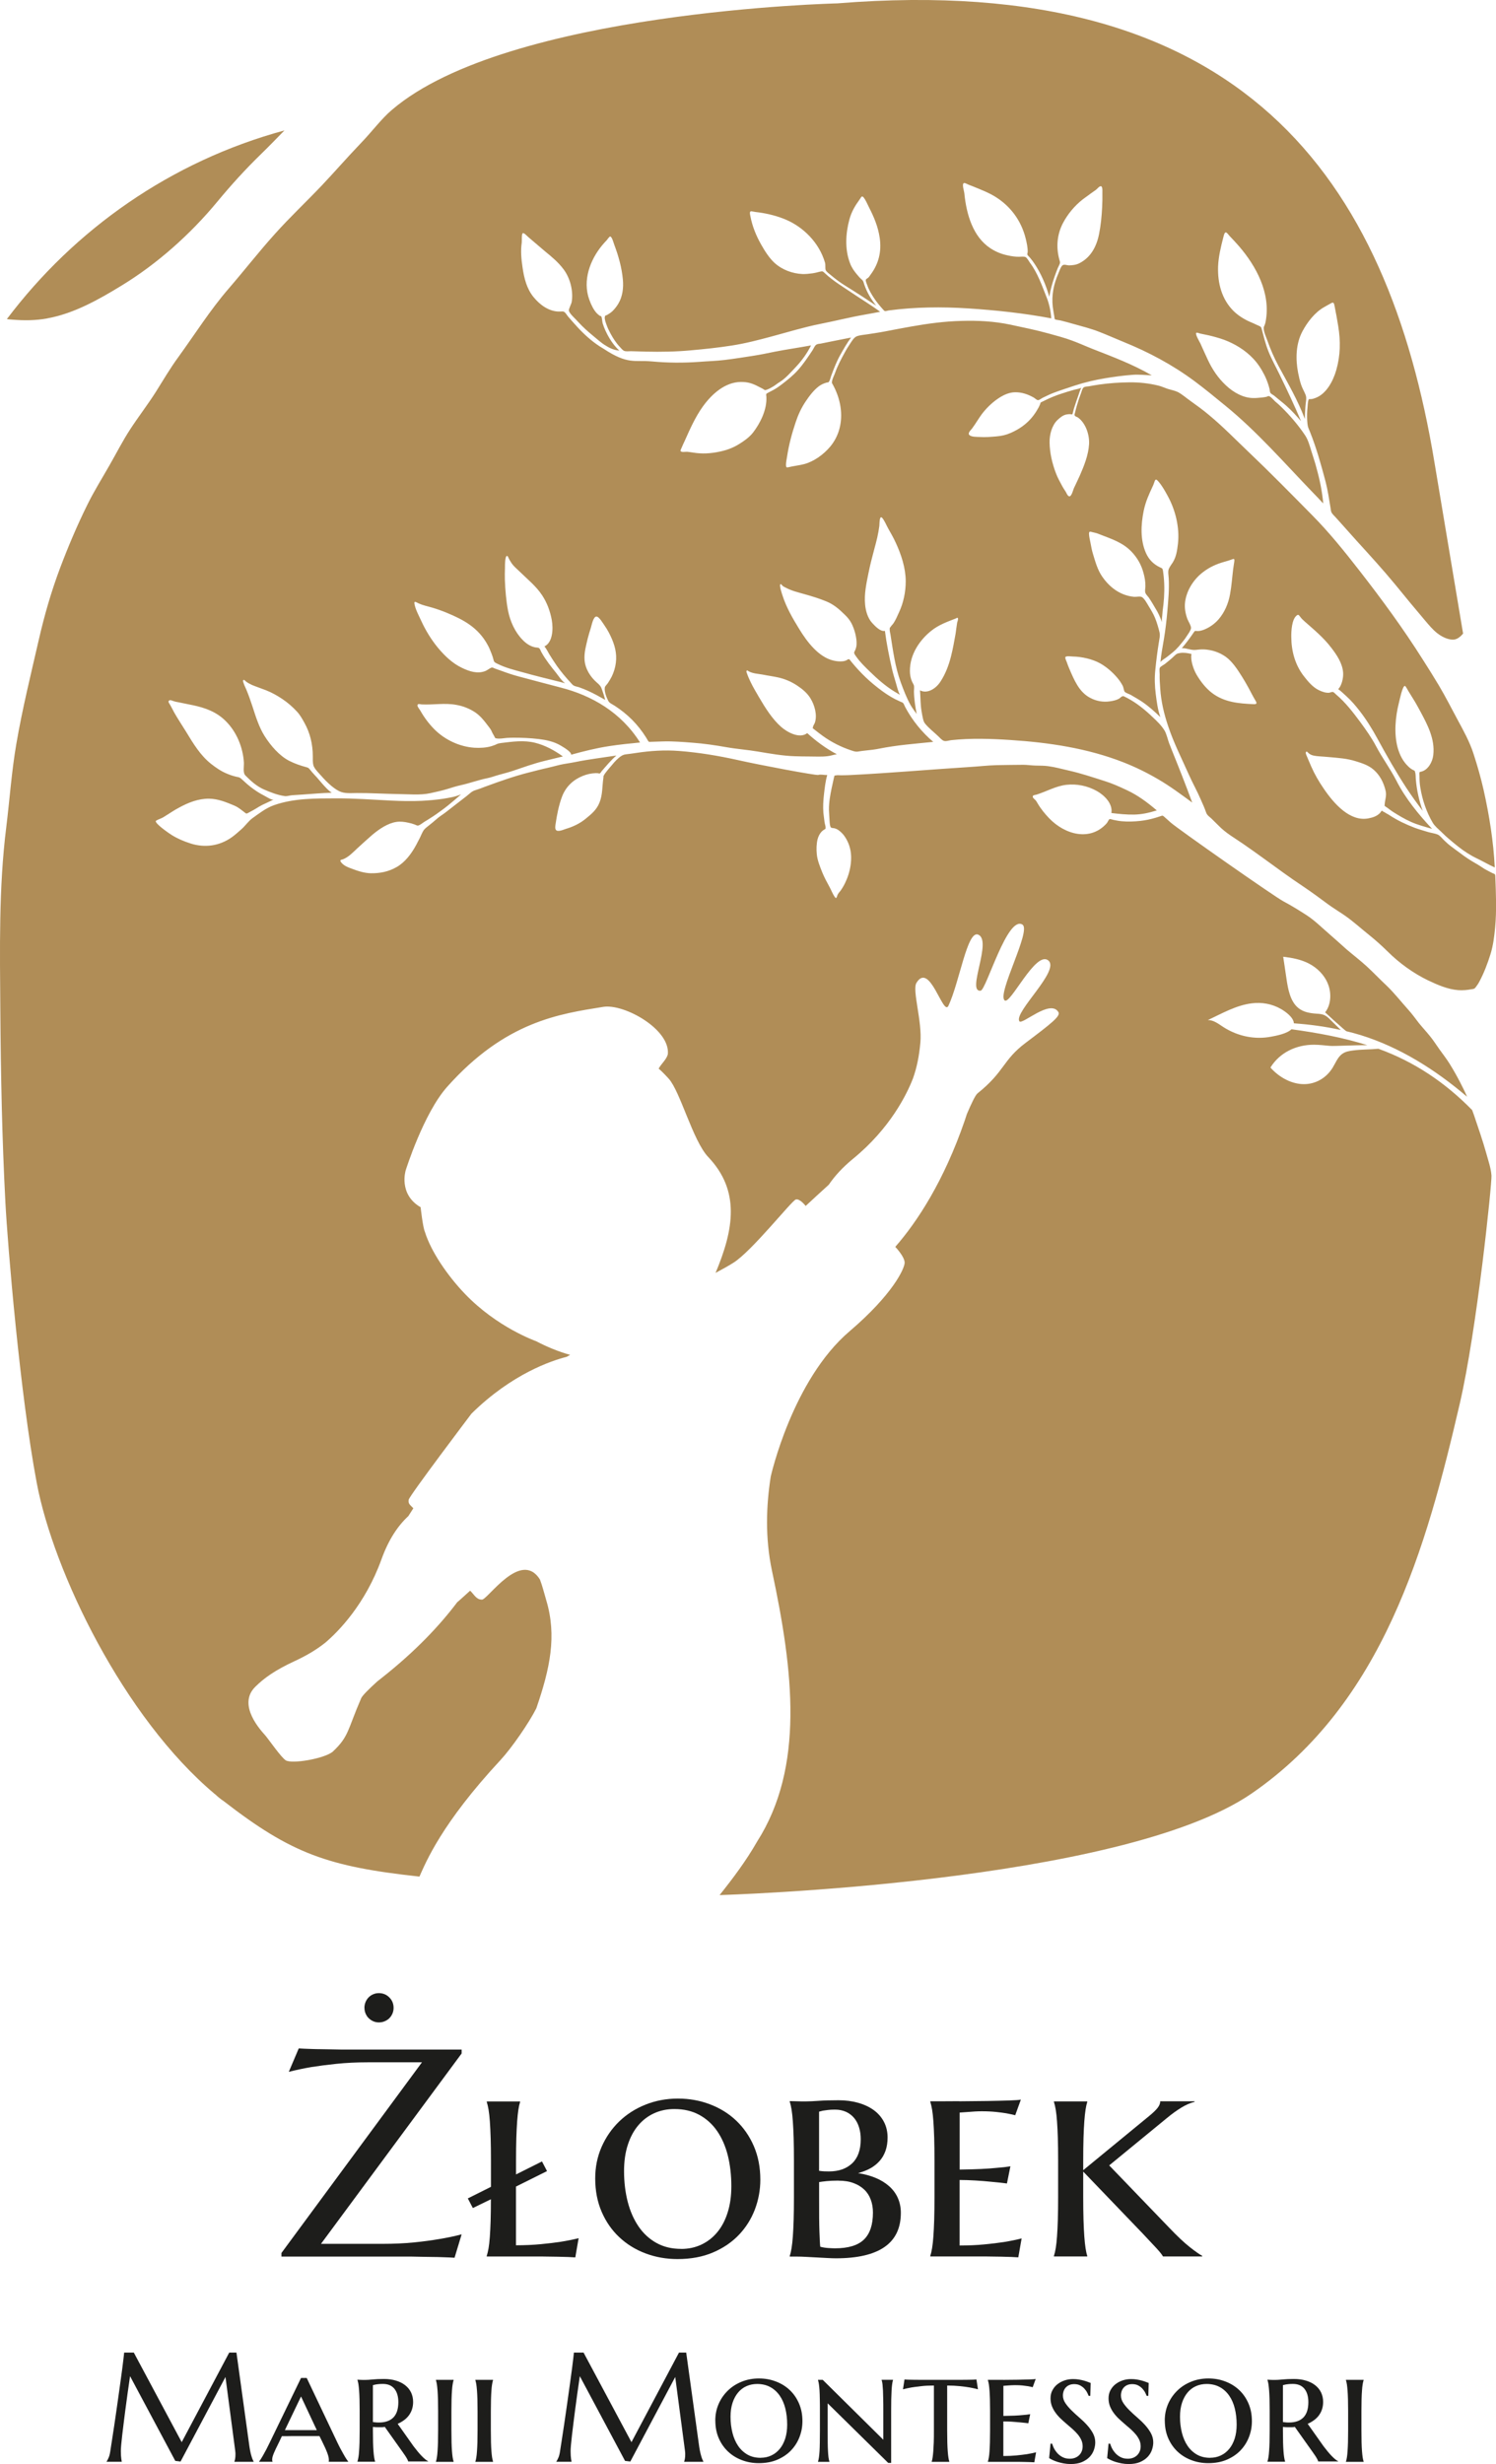 <svg xmlns="http://www.w3.org/2000/svg" id="Warstwa_2" data-name="Warstwa 2" viewBox="0 0 314.83 518.22"><defs><style>      .cls-1 {        fill: #b08d57;      }      .cls-2 {        fill: #1d1d1b;      }    </style></defs><g id="Tryb_izolacji" data-name="Tryb izolacji"><g><g><g><path class="cls-2" d="m67.55,471.91h12.99c2.37,0,4.56-.1,6.57-.3,2.02-.2,3.77-.44,5.27-.7,1.74-.28,3.33-.62,4.77-1l-1.49,4.92c-.24-.02-.61-.04-1.1-.06-.48-.02-1.03-.04-1.62-.06-.6-.02-1.23-.04-1.88-.04-.66-.01-1.28-.02-1.87-.03-.59-.01-1.11-.02-1.56-.03-.45-.01-.78-.02-.99-.02h-27.41v-.76l29.57-40.1h-11.41c-2.39,0-4.59.11-6.6.32s-3.77.44-5.27.68c-1.74.3-3.32.64-4.74,1l2.09-4.92c.24.02.61.04,1.11.06.5.02,1.04.04,1.64.06.6.02,1.22.04,1.87.04.65.01,1.26.02,1.85.03.59.01,1.11.02,1.56.03.45.01.78.02.99.02h25.26v.82l-29.6,40.04Zm9.14-49.63c0-.43.08-.83.24-1.22s.38-.71.65-.99.59-.49.96-.65c.37-.16.76-.24,1.19-.24.87,0,1.6.3,2.2.9s.9,1.33.9,2.2c0,.42-.08.82-.24,1.2-.16.37-.38.7-.65.97s-.6.49-.99.65c-.38.16-.79.24-1.21.24s-.82-.08-1.19-.24c-.36-.16-.68-.38-.96-.65s-.49-.6-.65-.97-.24-.78-.24-1.2Z"></path><path class="cls-2" d="m98.46,462.35l4.86-2.43v-5.49c0-1.82-.02-3.41-.06-4.75-.04-1.35-.1-2.51-.17-3.49-.07-.98-.16-1.81-.27-2.47-.11-.67-.24-1.21-.38-1.64v-.12h7.01v.12c-.14.43-.26.97-.36,1.64-.1.67-.19,1.49-.26,2.47-.07.98-.13,2.15-.17,3.49-.04,1.34-.06,2.93-.06,4.75v2.88l5.46-2.73,1.06,2.03-6.53,3.25v12.35c1.88,0,3.62-.08,5.21-.23,1.59-.15,2.98-.32,4.17-.5,1.4-.22,2.66-.48,3.8-.76l-.7,4.04c-.28-.02-.76-.05-1.44-.08s-1.39-.05-2.14-.06c-.75-.01-1.45-.02-2.09-.03-.65-.01-1.1-.02-1.34-.02h-11.63v-.12c.14-.43.27-.96.38-1.59s.2-1.43.27-2.38c.07-.95.13-2.08.17-3.38s.06-2.83.06-4.57l-3.8,1.85-1.06-2.03Z"></path><path class="cls-2" d="m125.26,458.16c0-2.39.45-4.6,1.35-6.65.9-2.04,2.13-3.82,3.69-5.33,1.56-1.51,3.4-2.69,5.52-3.54s4.4-1.28,6.83-1.28,4.64.4,6.75,1.2c2.11.8,3.96,1.94,5.52,3.42s2.81,3.27,3.72,5.37c.91,2.11,1.37,4.46,1.37,7.07,0,2.17-.39,4.26-1.15,6.27-.77,2.01-1.89,3.79-3.37,5.34s-3.3,2.78-5.46,3.7-4.65,1.38-7.44,1.38c-2.37,0-4.6-.39-6.71-1.18s-3.95-1.92-5.52-3.39c-1.58-1.47-2.82-3.25-3.73-5.34-.91-2.09-1.37-4.45-1.37-7.06Zm18.09,14.82c1.54,0,2.95-.3,4.25-.91,1.29-.61,2.41-1.47,3.35-2.61.94-1.13,1.67-2.51,2.18-4.14.52-1.63.78-3.47.78-5.51,0-2.33-.25-4.48-.74-6.47-.5-1.98-1.25-3.7-2.25-5.15s-2.25-2.58-3.75-3.4-3.25-1.23-5.25-1.23c-1.54,0-2.95.29-4.25.88s-2.41,1.44-3.35,2.55c-.94,1.11-1.68,2.48-2.2,4.1-.53,1.62-.79,3.46-.79,5.52,0,2.31.26,4.46.77,6.45s1.28,3.72,2.28,5.19c1,1.47,2.25,2.62,3.75,3.46,1.5.84,3.24,1.26,5.22,1.26Z"></path><path class="cls-2" d="m166.21,441.89c.39.02.78.03,1.19.03.34.02.72.03,1.12.03h1.18c.63,0,1.5-.04,2.61-.12,1.11-.08,2.5-.12,4.16-.12,1.48,0,2.85.18,4.11.53,1.27.36,2.36.87,3.28,1.53.92.67,1.64,1.49,2.15,2.46s.78,2.08.78,3.31c0,1.05-.15,1.99-.44,2.81-.29.82-.71,1.54-1.26,2.15s-1.2,1.13-1.97,1.55c-.77.42-1.62.74-2.55.99,1.35.2,2.59.54,3.7,1s2.06,1.05,2.85,1.75,1.4,1.52,1.82,2.46c.42.94.64,1.99.64,3.14,0,3.2-1.14,5.59-3.43,7.18-2.29,1.59-5.7,2.38-10.23,2.38-.49,0-1.09-.02-1.81-.06s-1.47-.08-2.25-.12c-.78-.04-1.53-.08-2.24-.12s-1.32-.06-1.81-.06h-1.61v-.12c.14-.43.27-.97.38-1.64.11-.67.2-1.49.27-2.47.07-.98.13-2.15.17-3.51.04-1.35.06-2.94.06-4.77v-7.65c0-1.82-.02-3.41-.06-4.77-.04-1.35-.1-2.53-.17-3.52s-.16-1.82-.27-2.49-.24-1.22-.38-1.64v-.12Zm6.16,14.66c.4.06.77.1,1.09.11.32.01.66.02,1,.02,2.04,0,3.67-.57,4.87-1.7s1.81-2.82,1.81-5.07c0-.91-.12-1.75-.36-2.52-.24-.77-.59-1.43-1.05-1.97s-1.02-.97-1.7-1.28c-.68-.3-1.45-.46-2.32-.46-.59,0-1.08.03-1.49.08-.41.05-.75.1-1.03.14-.32.08-.6.15-.82.21v12.45Zm4.04,2.06c-.97,0-1.8.04-2.47.11s-1.2.14-1.56.2v3.16c0,1.74,0,3.2.01,4.37s.03,2.15.06,2.94c.03.79.06,1.42.08,1.9.02.48.05.88.09,1.23.52.14,1.09.23,1.69.27.6.04,1.07.06,1.41.06,2.79,0,4.82-.61,6.09-1.84s1.9-3.12,1.9-5.69c0-.97-.15-1.87-.46-2.7-.3-.83-.76-1.54-1.37-2.12s-1.37-1.05-2.28-1.38c-.91-.34-1.97-.5-3.19-.5Z"></path><path class="cls-2" d="m201.91,441.93c2.09-.01,4.02-.03,5.8-.06,1.78-.03,3.31-.07,4.6-.11,1.28-.04,2.13-.1,2.53-.18l-1.19,3.28c-.55-.14-1.16-.27-1.85-.4-.61-.1-1.34-.2-2.2-.29-.86-.09-1.86-.14-2.99-.14-.4,0-.87.01-1.4.04s-1.03.07-1.52.11c-.57.04-1.14.08-1.73.12v11.99c1.64-.02,3.12-.06,4.43-.12,1.31-.06,2.44-.14,3.37-.24,1.1-.08,2.05-.19,2.88-.33l-.73,3.61c-1.11-.14-2.24-.26-3.37-.36-.97-.1-2.05-.19-3.22-.26-1.17-.07-2.3-.11-3.37-.11v13.78c1.88,0,3.61-.08,5.19-.23,1.58-.15,2.95-.32,4.13-.5,1.38-.22,2.62-.48,3.73-.76l-.7,3.98c-.3-.02-.79-.05-1.47-.08-.68-.03-1.39-.05-2.12-.06-.74-.01-1.43-.02-2.08-.03-.65-.01-1.09-.02-1.34-.02h-11.51v-.12c.14-.43.27-.97.38-1.64.11-.67.2-1.49.27-2.47.07-.98.13-2.15.17-3.51.04-1.35.06-2.94.06-4.77v-7.65c0-1.82-.02-3.41-.06-4.75-.04-1.35-.1-2.51-.17-3.49-.07-.98-.16-1.81-.27-2.47-.11-.67-.24-1.21-.38-1.64v-.12c1.98,0,4.02,0,6.1-.02Z"></path><path class="cls-2" d="m222.68,454.42c0-1.82-.02-3.41-.06-4.75-.04-1.35-.1-2.51-.17-3.49-.07-.98-.16-1.81-.27-2.47-.11-.67-.24-1.21-.38-1.64v-.12h7.01v.12c-.14.43-.26.97-.36,1.64-.1.67-.19,1.49-.26,2.47-.07.98-.13,2.15-.17,3.49-.04,1.34-.06,2.93-.06,4.75v2l13.87-11.39c.77-.63,1.35-1.18,1.75-1.67.39-.49.59-.96.59-1.43h7.23v.12c-.91.22-1.85.63-2.81,1.22s-1.98,1.32-3.05,2.21l-12.11,9.93,12.63,13.11c1.68,1.76,3.1,3.1,4.26,4.02s2.06,1.55,2.69,1.9v.12h-8.26c-.22-.4-.7-1-1.43-1.79s-1.69-1.81-2.88-3.07l-12.48-12.99v5.34c0,1.82.02,3.41.06,4.77.04,1.36.1,2.53.17,3.51.07.98.16,1.81.26,2.47.1.67.22,1.22.36,1.64v.12h-7.01v-.12c.14-.43.27-.97.38-1.64.11-.67.2-1.49.27-2.47.07-.98.13-2.15.17-3.51.04-1.35.06-2.94.06-4.77v-7.65Z"></path></g><g><path class="cls-2" d="m22.44,517.69c.12-.17.25-.43.4-.76s.27-.76.35-1.28c.12-.75.25-1.59.39-2.52.14-.93.29-1.91.45-2.94.16-1.03.31-2.08.46-3.15.16-1.07.31-2.13.45-3.17.14-1.04.28-2.05.42-3.01s.25-1.85.36-2.65c.11-.8.19-1.5.26-2.09.07-.59.12-1.04.15-1.34h2.03l10.08,18.84,10-18.84h1.52l2.63,19.03c.07.6.16,1.11.24,1.54s.17.79.26,1.1c.08.3.17.55.25.75.08.2.16.36.23.49v.06h-4.04v-.06c.05-.12.1-.31.15-.58.05-.26.07-.59.07-.96,0-.14,0-.28-.02-.42s-.03-.3-.05-.47l-2.03-15.35-9.45,17.78-1.11-.13-9.52-17.82c-.37,2.53-.7,4.87-.98,7.02-.12.92-.23,1.84-.35,2.75-.12.91-.22,1.76-.31,2.55-.09.79-.16,1.49-.22,2.09-.05.6-.08,1.05-.08,1.34,0,.36.01.68.03.96s.04.51.07.7c.03.22.06.42.1.59h-3.21v-.06Z"></path><path class="cls-2" d="m67.25,512.34h-4.09c-.54,0-1.06,0-1.55,0s-.94.01-1.34.02c-.41,0-.72,0-.95,0l-.59,1.25c-.25.51-.48.96-.66,1.34-.18.38-.33.71-.45,1s-.2.54-.26.75c-.05.21-.08.4-.08.58,0,.12,0,.2.02.26.01.06.03.1.05.14v.06h-2.82v-.06c.08-.08.19-.24.35-.49.16-.25.35-.56.55-.92s.43-.77.67-1.23c.24-.46.48-.94.71-1.43l6.54-13.49h1.2l6.41,13.49c.24.51.49,1,.74,1.47s.48.89.7,1.26c.21.37.4.67.56.91s.27.38.32.43v.06h-4.1c.02-.08.03-.16.03-.23v-.23c0-.23-.05-.52-.15-.85s-.22-.67-.37-1.02c-.14-.35-.29-.68-.45-1-.16-.32-.28-.59-.38-.8l-.63-1.28Zm-7.31-1.25h.98c.45,0,.93,0,1.43,0s1.02,0,1.53,0,1.01,0,1.49,0,.91,0,1.3,0l-3.32-7.08-3.41,7.11Z"></path><path class="cls-2" d="m80.93,510.43c-.21.03-.42.05-.63.05-.21,0-.42,0-.63,0-.17,0-.36,0-.56-.01-.2-.01-.41-.03-.63-.05v.78c0,.95.01,1.78.03,2.49s.05,1.32.09,1.83c.04.51.08.94.14,1.29.05.35.12.63.19.86v.06h-3.7v-.06c.07-.23.14-.51.2-.87.06-.35.11-.79.14-1.31.04-.52.07-1.14.09-1.85s.03-1.55.03-2.52v-4.04c0-.96-.01-1.8-.03-2.51-.02-.71-.05-1.32-.09-1.84-.04-.52-.09-.95-.14-1.31-.06-.35-.13-.64-.2-.87v-.07c.17.01.35.02.54.03.16.01.34.02.54.02.2,0,.4,0,.6,0,.34,0,.85-.03,1.52-.1.67-.07,1.46-.1,2.37-.1s1.76.11,2.51.34c.75.22,1.4.54,1.94.96.54.42.96.92,1.25,1.52.29.6.44,1.26.44,2,0,.58-.08,1.1-.24,1.58s-.39.9-.67,1.28c-.29.38-.63.72-1.03,1-.4.29-.83.54-1.31.75l3.35,4.73c.29.38.58.75.87,1.1s.57.67.84.94c.27.28.52.51.75.7.23.19.43.31.59.38v.06h-4.2c0-.1-.07-.26-.2-.51s-.29-.49-.46-.75c-.17-.26-.35-.51-.53-.76-.18-.25-.31-.43-.39-.55l-3.38-4.76Zm-2.45-1.04c.22.03.43.05.65.07s.43.02.63.02c1.34,0,2.35-.36,3.04-1.07.69-.72,1.03-1.79,1.03-3.22,0-1.18-.28-2.11-.82-2.79-.55-.68-1.36-1.03-2.43-1.03-.34,0-.64.01-.9.04-.26.03-.48.05-.67.09-.2.04-.38.09-.53.13v7.76Z"></path><path class="cls-2" d="m92.2,507.11c0-.96-.01-1.8-.03-2.51-.02-.71-.05-1.32-.09-1.84-.04-.52-.09-.95-.14-1.31-.06-.35-.13-.64-.2-.87v-.07h3.72v.07c-.08.22-.14.51-.2.87-.06.35-.11.79-.14,1.31-.04.52-.07,1.13-.09,1.84-.02.71-.03,1.55-.03,2.51v4.04c0,.96.01,1.8.03,2.52s.05,1.33.09,1.85c.04.52.09.95.14,1.31.06.35.13.64.2.87v.06h-3.72v-.06c.08-.23.14-.51.2-.87.06-.35.11-.79.14-1.31.04-.52.07-1.14.09-1.85s.03-1.55.03-2.52v-4.04Z"></path><path class="cls-2" d="m100.5,507.11c0-.96-.01-1.8-.03-2.51-.02-.71-.05-1.32-.09-1.84-.04-.52-.09-.95-.14-1.31-.06-.35-.13-.64-.2-.87v-.07h3.72v.07c-.08.22-.14.51-.2.87-.06.35-.11.79-.14,1.31-.04.52-.07,1.13-.09,1.84-.02.71-.03,1.55-.03,2.51v4.04c0,.96.01,1.8.03,2.52s.05,1.33.09,1.85c.04.52.09.95.14,1.31.06.35.13.64.2.87v.06h-3.72v-.06c.08-.23.14-.51.2-.87.06-.35.11-.79.14-1.31.04-.52.07-1.14.09-1.85s.03-1.55.03-2.52v-4.04Z"></path><path class="cls-2" d="m117.09,517.69c.12-.17.25-.43.4-.76s.27-.76.35-1.28c.12-.75.25-1.59.39-2.52.14-.93.29-1.91.45-2.94.16-1.03.31-2.08.46-3.15.16-1.07.31-2.13.45-3.17.14-1.04.28-2.05.42-3.01s.25-1.85.36-2.65c.11-.8.19-1.5.26-2.09.07-.59.12-1.04.15-1.34h2.03l10.08,18.84,10-18.84h1.52l2.63,19.03c.07.6.16,1.11.24,1.54s.17.79.26,1.1c.08.3.17.55.25.75.08.2.16.36.23.49v.06h-4.04v-.06c.05-.12.1-.31.15-.58.05-.26.07-.59.07-.96,0-.14,0-.28-.02-.42s-.03-.3-.05-.47l-2.03-15.35-9.45,17.78-1.11-.13-9.52-17.82c-.37,2.53-.7,4.87-.98,7.02-.12.92-.23,1.84-.35,2.75-.12.91-.22,1.76-.31,2.55-.09.79-.16,1.49-.22,2.09-.05.6-.08,1.05-.08,1.34,0,.36.01.68.03.96s.04.51.07.7c.03.22.06.42.1.59h-3.21v-.06Z"></path><path class="cls-2" d="m150.53,509.08c0-1.26.24-2.43.71-3.51s1.13-2.02,1.95-2.81c.82-.8,1.79-1.42,2.92-1.87,1.12-.45,2.32-.67,3.6-.67s2.45.21,3.56.63c1.12.42,2.09,1.02,2.92,1.8.83.78,1.48,1.72,1.96,2.83s.72,2.35.72,3.73c0,1.14-.2,2.24-.61,3.31-.41,1.07-1,2-1.78,2.82-.78.82-1.74,1.47-2.88,1.96-1.14.49-2.45.73-3.92.73-1.25,0-2.43-.21-3.54-.63-1.11-.42-2.08-1.01-2.91-1.79-.83-.78-1.49-1.72-1.97-2.82s-.72-2.35-.72-3.73Zm9.55,7.82c.81,0,1.56-.16,2.24-.48s1.27-.78,1.77-1.38.88-1.33,1.16-2.19c.27-.86.41-1.83.41-2.91,0-1.23-.13-2.37-.39-3.41-.26-1.05-.66-1.95-1.19-2.71-.53-.76-1.19-1.36-1.98-1.79-.79-.43-1.72-.65-2.77-.65-.81,0-1.56.16-2.24.46-.69.31-1.28.76-1.77,1.35s-.88,1.31-1.16,2.16-.42,1.83-.42,2.92c0,1.22.14,2.35.41,3.41.27,1.05.67,1.96,1.2,2.74.53.77,1.19,1.38,1.98,1.83.79.44,1.71.66,2.76.66Z"></path><path class="cls-2" d="m187.54,517.98h-.62l-12.74-12.53v5.7c0,.96,0,1.8.01,2.52.01.72.03,1.33.06,1.85.03.52.06.95.11,1.31s.11.64.19.87v.06h-2.4v-.06c.07-.23.14-.51.19-.87.05-.35.1-.79.13-1.31.03-.52.05-1.14.06-1.85s.02-1.55.02-2.52v-4.04c0-.96,0-1.8-.02-2.51-.01-.71-.03-1.32-.06-1.84-.03-.52-.08-.95-.13-1.31-.05-.35-.12-.64-.19-.87v-.07h.99l12.75,12.6v-6.01c0-.96,0-1.8-.02-2.51-.01-.71-.03-1.32-.05-1.84-.03-.52-.06-.95-.1-1.31-.04-.35-.1-.64-.18-.87v-.07h2.39v.07c-.07.22-.14.51-.18.87-.05.35-.09.79-.12,1.31-.03.52-.05,1.13-.07,1.84-.01.71-.02,1.55-.02,2.51v10.86Z"></path><path class="cls-2" d="m196.53,501.71c-.97,0-1.86.04-2.65.13-.79.09-1.48.18-2.06.27-.66.12-1.26.25-1.79.39l.32-2.07c.16.02.42.04.79.05s.75.02,1.14.02c.4,0,.78,0,1.14.01s.61,0,.75,0h7.58c.13,0,.36,0,.71,0,.35,0,.72,0,1.11-.01.4,0,.78-.01,1.14-.02s.63-.03.78-.05l.32,2.07c-.51-.14-1.1-.27-1.76-.39-.57-.1-1.25-.19-2.04-.27-.79-.08-1.69-.13-2.68-.13v9.44c0,.96.01,1.8.03,2.52.02.72.05,1.33.09,1.85.04.52.08.95.14,1.31.05.35.12.64.19.87v.06h-3.7v-.06c.07-.23.14-.51.19-.87.05-.35.1-.79.14-1.31.04-.52.07-1.14.1-1.85s.03-1.55.03-2.52v-9.44Z"></path><path class="cls-2" d="m211.13,500.52c1.1,0,2.12-.01,3.06-.03s1.75-.04,2.43-.06,1.13-.05,1.34-.1l-.63,1.73c-.29-.08-.61-.14-.98-.21-.32-.05-.71-.1-1.16-.15-.45-.05-.98-.07-1.58-.07-.21,0-.46,0-.74.02s-.54.04-.8.05c-.3.02-.6.04-.91.07v6.33c.87-.01,1.65-.03,2.34-.06s1.29-.08,1.78-.13c.58-.04,1.08-.1,1.52-.18l-.39,1.91c-.59-.07-1.18-.14-1.78-.19-.51-.05-1.08-.1-1.7-.14-.62-.04-1.21-.05-1.78-.05v7.27c.99,0,1.91-.04,2.74-.12s1.56-.17,2.18-.26c.72-.12,1.38-.25,1.97-.4l-.37,2.1c-.16-.01-.42-.02-.78-.04-.36-.02-.73-.03-1.12-.03s-.76-.01-1.1-.02-.58,0-.7,0h-6.07v-.06c.07-.23.14-.51.2-.87.06-.35.11-.79.14-1.31.04-.52.07-1.14.09-1.85s.03-1.55.03-2.52v-4.04c0-.96-.01-1.8-.03-2.51-.02-.71-.05-1.32-.09-1.84-.04-.52-.09-.95-.14-1.31-.06-.35-.13-.64-.2-.87v-.07c1.05,0,2.12,0,3.22,0Z"></path><path class="cls-2" d="m229.42,503.88h-.32c-.06-.18-.17-.41-.31-.69-.14-.28-.34-.55-.58-.82s-.54-.49-.89-.68c-.35-.19-.78-.28-1.26-.28-.37,0-.71.06-1,.18-.29.12-.54.29-.75.51-.2.22-.36.47-.46.76s-.16.61-.16.95c0,.55.17,1.08.51,1.59s.76,1,1.26,1.5c.5.5,1.05,1,1.63,1.5s1.13,1.02,1.63,1.57c.5.54.92,1.12,1.26,1.73s.51,1.26.51,1.96c0,.51-.09,1.04-.28,1.59-.19.54-.49,1.04-.9,1.47-.42.44-.95.8-1.6,1.08-.65.28-1.44.42-2.37.42-.51,0-1-.04-1.47-.13s-.89-.19-1.28-.31c-.39-.12-.74-.26-1.04-.4-.3-.14-.56-.28-.76-.41l.29-3.03h.34c.11.37.26.75.47,1.12.21.37.47.71.77,1.02.31.3.66.55,1.07.74.41.19.88.28,1.42.28.37,0,.73-.06,1.06-.18.33-.12.61-.3.85-.52s.43-.5.57-.82c.14-.32.21-.69.21-1.1,0-.48-.1-.93-.29-1.34-.19-.41-.45-.81-.77-1.19-.32-.38-.68-.74-1.08-1.1-.4-.35-.82-.71-1.24-1.07s-.84-.73-1.24-1.11c-.4-.38-.76-.79-1.08-1.23-.32-.44-.58-.91-.77-1.4-.19-.5-.29-1.05-.29-1.64,0-.63.13-1.2.4-1.7.27-.5.62-.93,1.06-1.27s.94-.61,1.51-.8c.57-.19,1.15-.28,1.76-.28.45,0,.87.03,1.26.1.39.07.74.14,1.06.23.31.09.59.18.82.27s.43.16.58.22l-.08,2.72Z"></path><path class="cls-2" d="m241.63,503.88h-.32c-.06-.18-.17-.41-.31-.69-.14-.28-.34-.55-.58-.82s-.54-.49-.89-.68c-.35-.19-.78-.28-1.26-.28-.37,0-.71.06-1,.18-.29.12-.54.29-.75.51-.2.22-.36.47-.46.76s-.16.61-.16.95c0,.55.17,1.08.51,1.59s.76,1,1.26,1.5c.5.5,1.05,1,1.63,1.5s1.13,1.02,1.63,1.57c.5.54.92,1.12,1.26,1.73s.51,1.26.51,1.96c0,.51-.09,1.04-.28,1.59-.19.54-.49,1.04-.9,1.47-.42.44-.95.8-1.6,1.08-.65.28-1.44.42-2.37.42-.51,0-1-.04-1.47-.13s-.89-.19-1.28-.31c-.39-.12-.74-.26-1.04-.4-.3-.14-.56-.28-.76-.41l.29-3.03h.34c.11.37.26.75.47,1.12.21.37.47.71.77,1.02.31.3.66.55,1.07.74.41.19.88.28,1.42.28.37,0,.73-.06,1.06-.18.33-.12.61-.3.85-.52s.43-.5.57-.82c.14-.32.21-.69.21-1.1,0-.48-.1-.93-.29-1.34-.19-.41-.45-.81-.77-1.19-.32-.38-.68-.74-1.08-1.1-.4-.35-.82-.71-1.24-1.07s-.84-.73-1.24-1.11c-.4-.38-.76-.79-1.08-1.23-.32-.44-.58-.91-.77-1.4-.19-.5-.29-1.05-.29-1.64,0-.63.13-1.2.4-1.7.27-.5.62-.93,1.06-1.27s.94-.61,1.51-.8c.57-.19,1.15-.28,1.76-.28.45,0,.87.03,1.26.1.39.07.74.14,1.06.23.31.09.59.18.82.27s.43.16.58.22l-.08,2.72Z"></path><path class="cls-2" d="m245.12,509.08c0-1.26.24-2.43.71-3.51s1.13-2.02,1.95-2.81c.82-.8,1.79-1.42,2.92-1.87,1.12-.45,2.32-.67,3.6-.67s2.45.21,3.56.63c1.12.42,2.09,1.02,2.92,1.8.83.78,1.48,1.72,1.96,2.83s.72,2.35.72,3.73c0,1.14-.2,2.24-.61,3.31-.41,1.07-1,2-1.78,2.82-.78.82-1.74,1.47-2.88,1.96-1.14.49-2.45.73-3.92.73-1.25,0-2.43-.21-3.54-.63-1.11-.42-2.08-1.01-2.91-1.79-.83-.78-1.49-1.72-1.97-2.82s-.72-2.35-.72-3.73Zm9.55,7.82c.81,0,1.56-.16,2.24-.48s1.27-.78,1.77-1.38.88-1.33,1.16-2.19c.27-.86.41-1.83.41-2.91,0-1.23-.13-2.37-.39-3.41-.26-1.05-.66-1.95-1.19-2.71-.53-.76-1.19-1.36-1.98-1.79-.79-.43-1.72-.65-2.77-.65-.81,0-1.56.16-2.24.46-.69.31-1.28.76-1.77,1.35s-.88,1.31-1.16,2.16-.42,1.83-.42,2.92c0,1.22.14,2.35.41,3.41.27,1.05.67,1.96,1.2,2.74.53.77,1.19,1.38,1.98,1.83.79.44,1.71.66,2.76.66Z"></path><path class="cls-2" d="m272.44,510.43c-.21.03-.42.05-.63.05-.21,0-.42,0-.63,0-.17,0-.36,0-.56-.01-.2-.01-.41-.03-.63-.05v.78c0,.95.01,1.78.03,2.49s.05,1.32.09,1.83c.04.51.08.94.14,1.29.05.35.12.63.19.86v.06h-3.7v-.06c.07-.23.14-.51.2-.87.06-.35.11-.79.14-1.31.04-.52.07-1.14.09-1.85s.03-1.55.03-2.52v-4.04c0-.96-.01-1.8-.03-2.51-.02-.71-.05-1.32-.09-1.84-.04-.52-.09-.95-.14-1.31-.06-.35-.13-.64-.2-.87v-.07c.17.01.35.02.54.03.16.01.34.02.54.02.2,0,.4,0,.6,0,.34,0,.85-.03,1.52-.1.67-.07,1.46-.1,2.37-.1s1.76.11,2.51.34c.75.22,1.4.54,1.94.96.54.42.96.92,1.25,1.52.29.6.44,1.26.44,2,0,.58-.08,1.1-.24,1.58s-.39.9-.67,1.28c-.29.38-.63.72-1.03,1-.4.29-.83.54-1.31.75l3.35,4.73c.29.38.58.75.87,1.1s.57.67.84.94c.27.28.52.51.75.7.23.19.43.31.59.38v.06h-4.2c0-.1-.07-.26-.2-.51s-.29-.49-.46-.75c-.17-.26-.35-.51-.53-.76-.18-.25-.31-.43-.39-.55l-3.38-4.76Zm-2.45-1.04c.22.03.43.05.65.07s.43.02.63.02c1.34,0,2.35-.36,3.04-1.07.69-.72,1.03-1.79,1.03-3.22,0-1.18-.28-2.11-.82-2.79-.55-.68-1.36-1.03-2.43-1.03-.34,0-.64.01-.9.04-.26.03-.48.05-.67.09-.2.04-.38.09-.53.13v7.76Z"></path><path class="cls-2" d="m283.71,507.11c0-.96-.01-1.8-.03-2.51-.02-.71-.05-1.32-.09-1.84-.04-.52-.09-.95-.14-1.31-.06-.35-.13-.64-.2-.87v-.07h3.72v.07c-.08.22-.14.51-.2.87-.06.35-.11.79-.14,1.31-.04.52-.07,1.13-.09,1.84-.02.71-.03,1.55-.03,2.51v4.04c0,.96.01,1.8.03,2.52s.05,1.33.09,1.85c.04.52.09.95.14,1.31.06.35.13.64.2.87v.06h-3.72v-.06c.08-.23.14-.51.2-.87.06-.35.11-.79.14-1.31.04-.52.07-1.14.09-1.85s.03-1.55.03-2.52v-4.04Z"></path></g></g><g><path class="cls-1" d="m248.29,137.35c-.48.05-.71.17-1.05.5-.24.22-.47.43-.69.64-.45.38-.9.76-1.36,1.12-.24.21-1,.55-1.12.86-.12.29-.02,1.02-.02,1.36-.03,1,.05,2,.12,3,.17,2.66.79,5.3,1.64,7.81,1.19,3.61,2.9,6.93,4.42,10.36.79,1.76,1.74,3.44,2.5,5.22.38.86.78,1.73,1.09,2.64.19.59.67.88,1.11,1.28.52.5,1.02,1,1.52,1.5,1.54,1.59,3.33,2.57,5.08,3.78,1.49,1.02,2.95,2.07,4.42,3.13,2.73,1.97,5.44,3.99,8.24,5.84.9.6,1.78,1.23,2.68,1.87,1.11.79,2.19,1.64,3.32,2.42.97.67,1.99,1.28,2.97,1.97,1.69,1.19,3.28,2.64,4.92,3.95,1.36,1.09,2.66,2.25,3.92,3.49,2.5,2.49,5.44,4.59,8.46,6.06,2.06.98,4.21,1.92,6.42,2.09.95.07,1.88-.02,2.8-.19.41-.07.6-.05.86-.4.31-.4.59-.81.83-1.28.95-1.8,1.68-3.71,2.3-5.7.57-1.83.79-3.7.98-5.63.33-3.56.17-7.22.03-10.81-.02-.48-.19-.41-.6-.6-.55-.28-1.12-.57-1.66-.88-.64-.4-1.24-.83-1.9-1.19-1.12-.64-2.18-1.33-3.23-2.14-.67-.5-1.36-.98-2.02-1.5-.5-.38-.97-.81-1.43-1.26-.36-.35-.78-.9-1.21-1.11-.73-.33-1.59-.38-2.35-.64-.86-.28-1.73-.5-2.59-.83-1.85-.71-3.57-1.52-5.27-2.63-.21-.14-.41-.26-.62-.36-.24-.14-.5-.33-.76-.43,0-.02-.21-.17-.24-.17-.07.02-.26.36-.31.41-.62.73-1.62,1.05-2.49,1.21-3.85.76-7.22-3.01-9.41-6.23-1-1.45-1.92-3.02-2.64-4.66-.26-.62-.54-1.23-.78-1.83-.09-.26-.45-.88-.36-1.16.14-.41.45.07.6.19.59.52,1.43.57,2.16.64.73.05,1.45.1,2.18.17,1.88.17,3.71.28,5.54.86,1.33.41,2.69.83,3.8,1.8,1.3,1.14,2.11,2.68,2.52,4.47.24,1.04-.17,1.87-.21,2.87-.02.41-.09.12.12.35.09.1.26.17.38.26.41.31.81.62,1.24.9,1.24.78,2.43,1.5,3.75,2.09,1.47.67,2.97,1.04,4.49,1.49-2.8-2.99-5.6-6.37-7.53-10.17-1.28-2.49-2.9-4.66-4.2-7.1-.98-1.87-2.16-3.52-3.37-5.18-1.54-2.07-3.16-4.18-5.09-5.8-.16-.14-.47-.48-.66-.54-.21-.05-.59.12-.79.16-.76.07-1.52-.22-2.21-.55-1.24-.6-2.26-1.8-3.14-2.94-1.81-2.33-2.62-5.18-2.64-8.22-.02-1.28.1-3.78,1.17-4.56.33-.24.43-.05.66.24.28.4.62.73.98,1.04,1.97,1.74,3.97,3.37,5.63,5.56,1.11,1.45,2.35,3.25,2.47,5.25.07,1.09-.31,2.73-1.04,3.42.59.41,1.17,1,1.73,1.5,1,.9,1.88,1.93,2.75,3.04,1.4,1.8,2.64,3.78,3.76,5.84,1.93,3.54,3.94,7.08,6.13,10.43,1.09,1.66,2.23,3.23,3.42,4.8-.76-2.12-1.26-4.35-1.45-6.61-.05-.45,0-1.12-.16-1.55-.1-.35-.02-.24-.4-.43-.36-.19-.71-.43-1-.73-1.11-1.04-1.78-2.33-2.23-3.85-.86-3.01-.52-6.6.22-9.53.14-.5.78-3.8,1.31-3.57.14.07.59.88.67,1.04.35.54.66,1.09,1,1.62.55.85,1.05,1.8,1.55,2.71,1.48,2.76,3.11,5.8,2.71,9.17-.17,1.49-1.12,3.09-2.45,3.45-.38.1-.47,0-.47.47,0,.17.02.35.02.5,0,.78.03,1.54.16,2.31.41,2.64,1.3,5.25,2.63,7.5.45.74,1.16,1.3,1.76,1.88.48.45.93.92,1.43,1.33.71.62,1.45,1.23,2.18,1.81,1.23.97,2.59,1.85,3.95,2.49,1.26.6,2.47,1.33,3.73,1.88-.28-5.49-1.14-10.88-2.33-16.22-.59-2.61-1.33-5.2-2.16-7.74-.79-2.45-2.14-4.9-3.35-7.13-1.3-2.42-2.54-4.85-3.92-7.18-1.11-1.85-2.24-3.66-3.4-5.47-4.11-6.51-8.63-12.66-13.31-18.67-3.16-4.06-6.39-8.07-9.95-11.66-4.4-4.46-8.79-8.93-13.31-13.23-2.76-2.62-5.42-5.37-8.34-7.79-1.28-1.09-2.63-2.06-3.97-3.02-.86-.6-1.78-1.42-2.68-1.88-.66-.31-1.45-.45-2.14-.67-.66-.22-1.33-.54-2-.69-1.95-.47-3.99-.69-5.98-.67-2.16.02-4.3.17-6.42.47-.73.1-1.43.24-2.14.36-.33.05-.92.05-1.16.28-.24.24-.36.74-.47,1.05-.35.91-.66,1.83-.93,2.78-.14.5-.28,1.02-.4,1.54-.07.29-.16.38.03.59.16.16.45.21.64.35,1.57,1.14,2.43,3.57,2.31,5.6-.14,2.3-1.07,4.59-1.95,6.6-.4.9-.83,1.76-1.24,2.64-.22.48-.57,2.23-1.23,1.57-.22-.21-.36-.62-.54-.9-.24-.35-.47-.71-.67-1.07-.48-.9-.97-1.76-1.33-2.71-.79-2.07-1.31-4.25-1.35-6.51-.03-1.67.52-3.64,1.66-4.71.55-.52,1.17-1.04,1.9-1.17.28-.05.6-.09.9-.05.35.05.33.1.43-.31.07-.29.16-.6.24-.9.28-.92.59-1.78.9-2.66.21-.57.36-1.17.64-1.69-.48.22-1.04.29-1.55.43-.86.24-1.71.5-2.56.78-1.3.41-2.54.93-3.76,1.55-.17.09-.36.16-.54.26-.29.19-.12.09-.24.4-.22.54-.48,1.02-.79,1.5-.79,1.28-1.76,2.31-2.92,3.16-.78.57-1.61,1.02-2.47,1.4-1.02.45-1.92.64-3,.74-1.21.1-2.42.21-3.63.12-.54-.03-1.59.02-2.06-.38-.48-.41.26-1.04.54-1.4.81-1.09,1.49-2.33,2.33-3.38.98-1.21,2.12-2.26,3.37-3.07,1.04-.66,2.14-1.16,3.35-1.17,1.36-.03,2.69.41,3.92,1.11.29.16.66.57.92.55.29-.03.67-.35.93-.48.76-.36,1.5-.74,2.28-1.04,1.5-.57,3.06-1.05,4.58-1.57,2.07-.67,4.2-1.17,6.34-1.52,1.88-.31,3.76-.57,5.66-.71,1.4-.12,2.75.05,4.14.1-3.96-2.3-8.22-3.9-12.42-5.54-1.45-.57-2.88-1.23-4.33-1.76-1.61-.6-3.23-1.02-4.85-1.47-2.73-.76-5.47-1.31-8.22-1.9-3.39-.71-6.79-.88-10.21-.78-3.56.09-7.03.55-10.53,1.17-1.92.35-3.83.69-5.73,1.07-.6.12-1.21.21-1.81.31-.57.09-1.12.17-1.69.26-.74.12-1.59.16-2.3.43-.55.22-.98.92-1.33,1.45-.4.62-.81,1.24-1.16,1.9-.76,1.38-1.52,2.8-2.06,4.32-.19.55-.62,1.31-.67,1.92-.03.29.02.28.19.57.1.17.19.36.28.54.64,1.28,1.12,2.71,1.33,4.14.47,3.11-.26,6.04-2.12,8.31-1.42,1.71-3.47,3.18-5.53,3.73-1.11.29-2.23.38-3.32.66-.4.1-.48-.02-.5-.43-.02-.59.14-1.21.22-1.78.38-2.52,1.04-4.97,1.85-7.36.5-1.5,1.17-2.92,2.02-4.2.79-1.19,1.74-2.45,2.85-3.28.48-.35,1.04-.6,1.61-.76.35-.07.4.02.55-.28.19-.33.28-.78.41-1.14.57-1.54,1.16-3.07,1.95-4.46.71-1.24,1.4-2.49,2.24-3.59-2.14.41-4.28.85-6.42,1.28-.24.03-.57.05-.79.16-.41.17-.62.79-.9,1.23-.95,1.42-1.93,2.9-3.06,4.16-1.04,1.17-2.25,2.12-3.45,3.04-.62.47-1.23.9-1.9,1.24-.35.17-.67.35-1,.52-.47.24-.35.29-.31.83.16,2.73-1.33,5.61-2.81,7.53-.79,1-1.93,1.81-2.99,2.45-1.26.78-2.61,1.26-4.02,1.55-1.88.41-3.76.52-5.68.19-.38-.05-.74-.12-1.12-.15-.33-.03-.95.09-1.23-.02-.36-.12-.19-.36-.05-.69.24-.59.52-1.16.78-1.73,1.09-2.45,2.19-4.9,3.71-7.03,1.99-2.78,4.77-5.18,8.03-5.22,1.38-.02,2.45.29,3.71.97.38.21.76.35,1.12.6.29.19.26.19.66.05.4-.14.76-.33,1.12-.55.4-.19,1.05-.74,1.55-1.04,1.23-.73,2.5-2.21,3.56-3.33,1.17-1.26,2.26-2.76,3.06-4.39-2.56.48-5.11.83-7.65,1.33-1.49.31-2.99.62-4.47.85-2.02.31-4.04.64-6.06.88-1.78.22-3.56.26-5.32.4-3.35.24-6.67.22-10.03-.09-3.63-.33-4.99.74-10.17-2.69-1.93-1.11-3.71-2.66-5.28-4.33-.71-.78-1.48-1.62-2.18-2.45-.33-.41-.62-1.04-1.11-1.04-.33,0-.64.03-.95.02-2-.1-3.8-1.36-5.16-3.02-1.43-1.73-2-3.95-2.33-6.23-.26-1.76-.43-3.49-.17-5.25.05-.33-.07-1.81.21-1.97.28-.14.92.6,1.17.81,1.21,1,2.38,2.06,3.57,3.04,1.4,1.14,2.75,2.26,3.87,3.76,1.36,1.83,2.07,4.51,1.69,6.86-.07.41-.67,1.49-.59,1.81.1.48.78,1.16,1.09,1.47.24.26.73.73.86.9.95,1.04,2.02,2,3.09,2.88.85.69,1.9,1.66,2.73,2.11.93.6,1.8.95,2.85,1.04-1.52-1.33-2.87-3.68-3.51-5.72-.12-.4-.1-1.19-.33-1.5-.03-.05-.21-.05-.28-.1-.22-.16-.45-.33-.64-.54-.69-.74-1.19-1.81-1.55-2.8-1.52-4.11.21-8.46,2.64-11.42.31-.4.67-.76,1-1.12.16-.16.54-.81.76-.79.36.05.71,1.38.85,1.76.88,2.33,1.57,4.78,1.8,7.31.16,1.74-.07,3.54-.92,4.99-.36.62-.76,1.12-1.24,1.61-.26.24-.5.43-.79.6-.12.07-.26.17-.4.24-.28.12-.4.07-.45.4-.09.47.22,1.28.38,1.71.21.6.5,1.19.79,1.73.54,1.02,1.24,2.09,2,2.88.22.24.57.66.83.79.41.21,1.07.09,1.52.1,1.05.03,2.09.05,3.14.09,3.18.07,6.37.02,9.53-.28,2.87-.26,5.7-.55,8.53-1,2.81-.43,5.6-1.16,8.36-1.9,3.44-.92,6.82-1.97,10.31-2.66,3.07-.6,6.11-1.38,9.2-1.92,1.12-.19,2.23-.41,3.35-.62-1.88-1.4-3.89-2.59-5.82-3.9-1.95-1.33-4.08-2.57-5.85-4.25l-.05-.05s-.29-.26-.36-.28c-.21-.07-.41.02-.62.05-.54.14-1.07.28-1.62.35-.67.09-1.35.16-2.02.14-2.07-.09-4.23-.85-5.87-2.33-1.12-1.02-2.07-2.52-2.83-3.87-1.04-1.83-1.86-3.82-2.26-5.94-.03-.17-.09-.38-.1-.57-.03-.57.21-.52.64-.43.43.09.88.14,1.31.19,1.93.28,3.85.76,5.68,1.54,3.57,1.54,6.94,4.77,8.17,9.03.14.47,0,1.17.14,1.54.15.38.76.79,1.05,1.04,1,.85,2.06,1.64,3.16,2.31,2.16,1.33,4.3,2.73,6.42,4.14-1.07-1.31-1.92-2.76-2.5-4.42-.17-.48-.17-.76-.54-1.07s-.67-.67-.98-1.04c-.6-.71-1.12-1.43-1.47-2.35-1.14-2.92-.95-6.29-.16-9.2.45-1.69,1.21-2.94,2.18-4.27.28-.38.41-.91.83-.4.45.57.78,1.38,1.12,2.06,1.05,2.04,1.92,4.09,2.26,6.44.43,2.94-.26,5.49-1.88,7.67-.17.24-.33.5-.54.71-.14.12-.45.24-.5.43-.09.24.22.92.31,1.16.17.52.41,1,.67,1.48.45.79.92,1.52,1.48,2.23.31.4.64.79.97,1.16.12.12.4.48.55.54.19.07.6-.09.81-.12,5.53-.73,11.19-.79,16.77-.43,5.84.38,11.66,1,17.46,2.09-.09-1.43-.43-3.09-.97-4.4-1-2.52-1.9-5.15-3.51-7.29-.21-.31-.6-1.02-.92-1.19-.33-.17-1.04-.07-1.38-.07-.79,0-1.55-.1-2.33-.28-1.3-.26-2.57-.76-3.71-1.52-3.64-2.4-5.03-7.08-5.47-11.55-.05-.52-.6-2.04-.05-2.16.24-.03.74.28.97.36l.93.36c1.62.67,3.26,1.28,4.77,2.23,3.04,1.92,5.35,4.89,6.3,8.76.21.85.43,1.88.41,2.76,0,.16-.1.41-.07.55.02.19.38.47.5.62.38.45.73.9,1.05,1.4,1.33,2,2.37,4.39,3.07,6.87.22-1.4.62-2.8,1.07-4.11.22-.66.47-1.31.73-1.95.12-.29.29-.57.4-.86.12-.33.03-.47-.07-.83-.74-2.66-.5-5.3.71-7.67,1.04-2,2.54-3.76,4.21-5.06.57-.43,1.12-.83,1.69-1.24.35-.24.71-.5,1.05-.74.31-.22.59-.66.93-.76.54-.19.45.95.45,1.4.02,1,0,2-.05,2.99-.09,1.88-.28,3.8-.64,5.61-.55,2.8-1.85,5.02-4.16,6.18-.69.35-1.42.43-2.18.45-.38,0-.98-.28-1.33-.03-.38.24-.73,1.33-.92,1.76-.95,2.21-1.45,4.49-1.16,6.99.09.69.21,1.36.33,2.04.02.1.05.47.1.55.12.16,1.05.22,1.23.28.9.22,1.78.47,2.64.71,1.85.52,3.7.98,5.49,1.68,1.71.66,3.4,1.43,5.11,2.12,5.23,2.12,10.26,4.78,14.96,8.27,2.16,1.61,4.28,3.35,6.39,5.08,6.68,5.42,12.47,12.09,18.53,18.37.73.74,1.43,1.48,2.14,2.25-.22-2.49-.74-5.04-1.42-7.44-.24-1.02-.76-2.52-1.07-3.54-.35-1.12-.66-2.31-1.28-3.28-1.47-2.21-3.25-4.27-5.06-6.04-.41-.41-.85-.79-1.3-1.17-.29-.28-.98-1.09-1.36-1.12-.14,0-.33.12-.45.16-.29.07-.59.1-.88.14-.64.05-1.3.14-1.93.12-2.06-.02-4.13-1.16-5.72-2.66-1.66-1.55-2.9-3.38-3.89-5.54-.5-1.11-1.02-2.19-1.5-3.3-.12-.24-1.16-1.99-.86-2.21.17-.12.62.1.79.14.57.14,1.16.22,1.73.36,1.12.26,2.26.57,3.37.97,2.16.81,4.35,2.11,6.04,3.89.95.98,1.74,2.18,2.38,3.44.35.67.62,1.38.86,2.11.09.31.19.6.26.93.05.22.05.59.16.76.14.24.57.43.79.6.33.28.66.54.98.81.54.45,1.11.88,1.62,1.35,1.1.97,2.09,2.09,3.07,3.21-1.4-3.33-2.95-6.58-4.52-9.81-.79-1.64-1.71-3.25-2.38-4.96-.59-1.49-.95-3.02-1.35-4.49-.14-.48-.12-.54-.48-.73-.19-.09-.38-.17-.59-.26-.5-.24-1-.47-1.5-.67-1.21-.54-2.45-1.31-3.44-2.3-2.42-2.44-3.32-5.77-3.2-9.34.09-2.04.57-4.04,1.07-5.98.09-.28.21-1.09.52-1.16.24-.05.67.57.81.73.67.71,1.35,1.42,1.99,2.16,3.59,4.16,6.77,9.9,5.61,15.91-.05.26-.12.5-.22.74-.14.35-.17.29-.17.66.02.83.48,1.74.76,2.54.66,1.88,1.45,3.68,2.38,5.41,1.95,3.61,4.06,7.2,5.51,11.1,0-.86.07-1.74.12-2.62.03-.74.33-1.76.05-2.43-.29-.73-.69-1.38-.95-2.14-.28-.83-.47-1.68-.64-2.54-.57-2.95-.47-6.1.9-8.69,1.07-2.02,2.66-4.02,4.52-5.08.52-.29,1.04-.6,1.57-.88.5-.26.57.03.69.64.28,1.38.53,2.76.76,4.18.52,3.18.47,6.18-.4,9.24-.69,2.43-2.16,5.08-4.39,5.89-.33.12-.64.24-1,.24-.4.02-.38-.1-.5.31-.12.43-.12.98-.17,1.45-.1.9-.12,1.81-.07,2.73.03.35.05.78.12,1.12.1.47.33.92.5,1.35,1.33,3.33,2.3,6.82,3.23,10.31.48,1.85.76,3.75,1.07,5.63.07.45.07.78.31,1.12.24.33.57.62.83.92.33.36.66.73.98,1.09,1.12,1.26,2.24,2.52,3.38,3.78,2.75,3.02,5.51,6.03,8.12,9.2,2.05,2.52,4.13,5.04,6.23,7.51.81.95,1.61,1.93,2.57,2.69.95.74,2.06,1.31,3.21,1.38.9.05,1.66-.55,2.26-1.28l-6.04-36.09C292.03,37.81,261.67-6.19,176.22.71c0,0-69.39,1.59-93.72,22.38-2.16,1.8-4.35,4.75-6.6,7.06-2.78,2.9-5.44,5.96-8.2,8.88-3.28,3.45-6.75,6.7-9.93,10.26-3.33,3.7-6.44,7.7-9.71,11.48-3.82,4.42-7.05,9.53-10.52,14.32-1.71,2.33-3.2,4.87-4.75,7.34-1.71,2.69-3.64,5.18-5.39,7.86-1.57,2.4-2.88,4.99-4.32,7.5-1.59,2.8-3.3,5.51-4.73,8.43-2.11,4.27-4.02,8.77-5.72,13.28-1.88,5.01-3.28,9.88-4.49,15.15-1.66,7.24-3.44,14.44-4.7,21.78-1,5.79-1.4,11.67-2.12,17.51C-.28,186.71-.02,199.7.07,212.6c.1,13.44.36,26.94,1.07,40.36.47,8.91,3.07,40.31,6.6,58.96,3.52,18.65,18.27,49.3,37.51,65.43,0,0,0-.01,0-.02.54.51,1.13,1.01,1.81,1.46.01,0,.03.02.04.03,14.24,11.02,21.87,13.75,41.17,15.85,1.38-3.07,4.65-11.16,17.06-24.51,2.38-2.57,6.01-7.84,7.53-10.86,2.92-8.46,4.33-15.25,2.11-22.71-.47-1.61-.85-3.13-1.35-4.42-4.01-6.32-10.98,4.25-12.19,4.25-1.21,0-1.61-1.04-2.49-1.88-.54.48-1.09.98-1.66,1.5-.36.35-.73.64-1.05.92-3.64,4.84-8.76,10.29-15.8,15.85-.36.29-.71.55-1.05.83-1.8,1.64-3.18,3-3.39,3.57-2.89,6.65-2.53,8-6.02,11.24-1.86,1.44-8.49,2.57-9.82,1.78-.96-.58-3.62-4.44-4.33-5.26s-6.05-6.36-2.07-10.24c1.85-1.83,4.15-3.47,8.2-5.35,2.43-1.12,4.56-2.35,6.53-3.92,2.71-2.31,8.36-8,11.8-17.51,1.5-4.16,3.45-7.06,5.66-9.1.33-.52.69-1.07,1.05-1.64-.71-.74-1.13-.95-.98-1.8.15-.85,13.21-18.1,13.21-18.1,8.53-8.41,16.92-11.16,20.03-11.95.24-.14.48-.28.74-.41-2.47-.69-4.87-1.68-7.17-2.88,0,0-2.06-.73-4.97-2.33-2.9-1.61-6.65-4.11-10.05-7.67-3.57-3.73-7.1-8.83-8.38-12.99-.45-1.02-.9-5.18-.9-5.18-4.73-2.75-3.14-7.77-3.14-7.77,0,0,3.75-11.97,8.72-17.55,12.31-13.82,23.73-15.35,32.85-16.82,4.44-.71,14.17,4.76,13.59,9.99-.31,1.11-1.25,1.82-1.93,2.99.64.55,1.31,1.23,2.11,2.11,2.45,2.69,5.08,13.06,8.32,16.48,6.75,7.1,5.42,15.16,1.55,24.38,1.55-.83,2.9-1.59,3.76-2.14,3.9-2.45,12.26-13.06,13.13-13.3.86-.24,2.07,1.36,2.07,1.36,1.5-1.4,3.11-2.87,4.87-4.47,1.23-1.81,2.88-3.63,5.11-5.46,7.82-6.39,11.33-13.59,12.61-16.91.85-2.38,1.3-4.8,1.55-7.48.43-4.46-1.76-11.04-.83-12.59,2.82-4.65,5.63,7.15,6.74,4.8,2.35-5.03,3.94-15.82,6.22-14.97,3.13,1.17-2.5,12.16.55,11.81,1.19-.14,5.61-15.91,8.81-13.9,1.92,1.23-5.41,14.56-3.75,15.94,1.19.98,6.49-10.47,9.15-8.43,2.69,2.06-7.24,10.86-6.06,12.81.52.9,6.51-4.77,8.22-1.92.5.83-1.43,2.35-6.93,6.49-4.85,3.66-4.33,5.99-10.09,10.6-.47.38-1.3,2.14-2.26,4.39-.12.41-.28.83-.41,1.26-4.4,12.8-10.02,21.35-14.64,26.63,0,0,2,2.08,1.97,3.35-.03,1.27-2.56,6.7-11.55,14.37-12.11,10.28-16.63,30.6-16.63,30.6-.48,3.06-.78,6.27-.78,9.57s.31,6.79,1.04,10.22c4.52,21.19,6.87,41.31-3.14,56.99-2.28,3.99-5.01,7.63-7.88,11.23,0,0,84.33-2.37,111.96-21.36,27.63-19,36.77-51.64,43.81-82.01,3.61-15.54,6.77-46.35,6.67-47.94-.12-1.59-.64-3.04-1.05-4.54-.78-2.8-1.74-5.53-2.66-8.27-.12-.33-.24-.66-.36-.98-5.72-5.84-12.21-10.17-19.67-12.87-.03,0-.05-.02-.09-.02-1.73.17-3.54.12-5.25.35-.83.1-1.68.24-2.35.74-.92.66-1.38,1.88-2,2.9-1.35,2.18-3.61,3.47-6.06,3.45-2.45,0-5.08-1.3-7.03-3.49,2-3.23,5.51-4.8,9.14-4.8,1.12,0,2.24.14,3.37.24.95.09,4.89-.17,7.89-.14-5.09-1.61-10.53-2.61-15.97-3.35-1,.95-3.21,1.36-4.25,1.55-3.37.66-7.01-.02-10.14-2.05-1.02-.67-2.09-1.5-3.23-1.42,3.02-1.42,5.99-3.14,9.29-3.54,2.02-.26,4.2.09,6.11,1.19.83.48,2.64,1.69,2.73,3.02,3.32.24,6.61.67,9.86,1.4-.73-.71-1.45-1.43-2.16-2.12-.36-.36-.74-.73-1.19-.95-.57-.29-1.19-.33-1.8-.36-1.33-.1-2.71-.31-3.8-1.21-1.68-1.38-2.16-3.94-2.49-6.25l-.67-4.51c1.83.21,3.7.55,5.41,1.43,1.69.88,3.25,2.35,4.01,4.3.78,1.95.64,4.42-.6,5.96,1.21,1.14,2.44,2.24,3.68,3.33.21.21.5.41.78.64,1.02.24,2.04.52,3.06.83,8.06,2.5,15.58,7.17,22.35,12.95-.28-.66-.57-1.3-.9-1.93-.83-1.68-1.74-3.35-2.73-4.94-.66-1.07-1.43-2.05-2.16-3.07-.66-.91-1.26-1.88-1.97-2.75-.78-.97-1.62-1.87-2.4-2.83-.69-.9-1.36-1.83-2.12-2.68-1.54-1.71-2.99-3.57-4.63-5.15-1.42-1.33-2.78-2.76-4.21-4.08-1.38-1.26-2.85-2.38-4.27-3.59-1.17-1.04-2.33-2.11-3.52-3.13-1.61-1.38-3.11-2.9-4.87-4.04-1.59-1.02-3.16-2-4.82-2.88-1.9-.98-22.42-15.37-23.75-16.58-.45-.41-.92-.83-1.38-1.23-.31-.28-.36-.28-.73-.14-.36.12-.73.24-1.09.35-1.05.31-2.12.54-3.21.66-1.3.14-2.61.19-3.92.07-.57-.05-1.14-.16-1.71-.28-.17-.03-.73-.24-.86-.16-.17.1-.4.64-.55.83-3.42,3.9-8.79,2.5-12.18-1.05-.86-.9-1.71-1.93-2.37-3.06-.16-.24-.26-.47-.43-.67-.14-.16-.55-.47-.6-.67-.14-.48.5-.45.78-.54,2.11-.66,4.06-1.81,6.27-2.06,2.18-.24,4.42.19,6.41,1.3,1.45.81,3.4,2.56,3.07,4.63,1.59.19,3.16.36,4.78.33,1.66-.03,3.18-.38,4.77-.88-2-1.71-4.01-3.2-6.32-4.27-1.55-.73-3.09-1.42-4.7-1.92-2.49-.79-4.96-1.62-7.5-2.19-1.45-.33-2.9-.74-4.37-.93-.88-.12-1.76-.09-2.64-.12-.86-.02-1.73-.16-2.57-.16-1.83.02-3.66.03-5.49.07-2.02.05-4.02.29-6.04.41-8.26.52-16.51,1.26-24.78,1.67-.62.03-1.23.05-1.83.05-.43.02-.93-.07-1.35.03-.38.09-.16-.05-.29.26-.05.1-.05.24-.09.36-.16.67-.31,1.36-.45,2.05-.31,1.5-.59,3.02-.57,4.58.02.6.07,1.19.1,1.78.03.43.03,1.69.35,1.95.1.09.57.1.71.14.33.09.59.21.86.4.45.33.85.71,1.19,1.17.86,1.19,1.38,2.64,1.45,4.18.12,2.61-.81,5.39-2.21,7.37-.21.28-.48.54-.64.88-.17.43-.22,1-.62.4-.41-.6-.69-1.36-1.05-2.02-.55-1-1.09-2-1.54-3.09-.48-1.21-1.04-2.54-1.16-3.87-.1-1.04-.07-2.14.17-3.13.17-.62.47-1.21.9-1.64.17-.17.35-.28.54-.4.26-.17.22-.05.24-.35.03-.31-.17-.86-.22-1.21-.09-.64-.17-1.28-.24-1.92-.1-1.31-.03-2.59.12-3.89.16-1.36.31-2.78.69-4.08-.6.03-1.33-.19-1.9-.02-.45.14-12.09-2.04-16.84-3.11-4.13-.92-8.27-1.61-12.45-1.93-3.04-.24-6.11-.03-9.12.43-.69.1-1.38.21-2.07.28-.62.07-1.11.4-1.59.83-.59.5-1.11,1.14-1.61,1.74-.33.38-.66.76-.97,1.17-.14.21-.33.42-.43.64-.22.41-.07.12-.12.52-.28,1.8-.14,3.56-.83,5.25-.6,1.52-1.71,2.42-2.85,3.35-1.26,1.05-2.71,1.73-4.23,2.18-.43.14-.97.38-1.43.41-.88.09-.86-.59-.74-1.36.29-2,.67-3.94,1.35-5.79.83-2.21,2.43-3.61,4.35-4.39.92-.38,1.85-.57,2.81-.6.17,0,.33.02.5.03.26.05.12.14.35,0,.14-.09.26-.31.36-.45.97-1.11,1.99-2.35,3.09-3.28-2.92.45-5.82.79-8.7,1.38-1.05.22-2.12.33-3.16.57-.83.19-1.66.43-2.5.62-1.36.29-2.71.66-4.08,1-3.09.78-6.15,1.87-9.15,2.97-.73.28-1.43.55-2.18.78-.66.19-1.21.79-1.78,1.23-1.45,1.14-2.92,2.24-4.37,3.39-.64.5-1.36.9-1.97,1.47-.57.5-1.14.97-1.73,1.43-.36.29-.79.59-1.04,1.04-.26.43-.45.93-.67,1.38-.26.52-.52,1.02-.79,1.52-1.02,1.9-2.37,3.68-4.13,4.68-1.71.98-3.52,1.33-5.44,1.3-1.35-.03-2.76-.48-4.02-.97-.64-.22-1.45-.54-1.95-1.04-.16-.16-.52-.5-.4-.73.05-.1.36-.14.45-.17,1.21-.43,2.21-1.52,3.16-2.4,1.02-.93,2.04-1.87,3.07-2.76,1.47-1.23,3.25-2.45,5.09-2.73.83-.12,1.68-.02,2.5.17.47.09.93.22,1.4.4.17.07.43.22.6.21.43-.05.98-.55,1.35-.78.35-.21.69-.41,1.04-.64.5-.31,1-.64,1.49-.98.85-.62,1.71-1.21,2.52-1.88.92-.76,1.83-1.5,2.71-2.31-1.16.54-2.56.74-3.8.95-1.5.22-2.99.35-4.51.43-2.14.1-4.28.05-6.42-.05-3.83-.19-7.67-.48-11.5-.47-4.4.02-8.91-.05-13.13,1.43-1.69.59-3.11,1.71-4.58,2.76-.81.6-1.45,1.54-2.21,2.23-.69.6-1.36,1.23-2.11,1.76-2.61,1.85-5.68,2.26-8.67,1.31-1.4-.45-2.68-.98-3.97-1.78-.36-.21-3.75-2.52-3.32-2.99.45-.31,1.05-.45,1.52-.73.35-.21.69-.43,1.02-.64.76-.48,1.5-.97,2.28-1.38,1.99-1.09,4.11-1.93,6.36-1.9,1.88.02,3.54.71,5.28,1.43.74.31,1.3.76,1.95,1.26.19.12.47.43.66.43s.69-.35.85-.41c.83-.41,1.61-.97,2.45-1.4.78-.38,1.59-.76,2.38-1.12-.45.09-1.14-.38-1.55-.6-.64-.35-1.26-.67-1.88-1.07-.95-.62-1.88-1.33-2.71-2.12-.22-.22-.47-.41-.69-.62-.31-.28-.54-.31-.93-.38-.69-.15-1.36-.38-2.04-.66-1.21-.5-2.26-1.21-3.32-2.04-2.26-1.78-3.75-4.25-5.28-6.77-.83-1.36-1.73-2.68-2.52-4.08-.29-.54-.55-1.09-.86-1.61-.15-.28-.59-.73-.1-.93.22-.1.59.09.81.16.41.14.85.21,1.28.29.95.22,1.92.38,2.88.59,2.5.54,4.9,1.36,6.87,3.35,2.21,2.19,3.61,5.44,3.8,8.74.03.83-.26,2.11.33,2.69,1.14,1.16,2.38,2.26,3.82,2.9,1.42.62,2.97,1.23,4.49,1.43.47.05,1.04-.16,1.54-.19.73-.05,1.43-.1,2.16-.14,2.04-.14,4.09-.33,6.15-.38-.67-.41-1.4-1.24-1.95-1.85-.54-.59-1.02-1.23-1.59-1.81-.38-.4-.73-.81-1.09-1.26-.26-.33-.36-.35-.76-.47-1.23-.33-2.38-.73-3.54-1.31-2.05-1.04-3.92-3.18-5.22-5.25-1.14-1.81-1.85-4.06-2.52-6.15-.4-1.21-.81-2.4-1.3-3.57-.12-.28-.81-1.68-.69-1.95.17-.31.43.07.59.21.4.31.85.53,1.28.74.97.41,1.99.73,2.97,1.12,1.21.48,2.35,1.11,3.44,1.85,1.09.73,2.11,1.61,3.02,2.59.64.67,1.11,1.5,1.57,2.33,1.23,2.18,1.8,4.59,1.8,7.13,0,.6-.03,1.3.12,1.87.21.67.83,1.3,1.24,1.76,1.17,1.33,2.68,2.94,4.18,3.68,1.12.57,2.49.4,3.7.4,2.87-.02,5.73.17,8.6.21,2.28.02,4.73.29,6.94-.19,1.24-.28,2.49-.54,3.7-.92.86-.26,1.69-.54,2.57-.73,1.9-.41,3.76-1.11,5.66-1.49.85-.17,1.69-.5,2.54-.73.95-.26,1.9-.5,2.83-.81,2.19-.74,4.4-1.54,6.65-2.09,1.3-.31,2.59-.64,3.9-.95-1.81-1.3-3.76-2.35-5.85-2.87-2.35-.59-4.8-.24-7.15.05-.38.05-.66.1-.98.26-.31.17-.71.28-1.05.4-1.14.35-2.45.4-3.63.33-3-.21-6.11-1.59-8.41-3.9-1.11-1.12-2.14-2.49-2.94-3.92-.14-.24-.6-.79-.6-1.07.02-.48.59-.24.9-.22,2.42.12,4.84-.35,7.25.09,1.4.24,2.76.76,3.99,1.57,1.07.73,1.83,1.66,2.63,2.73.26.35.54.67.76,1.07.12.28.24.54.38.78.1.17.21.33.29.52.16.29.09.33.4.38.67.14,1.47-.03,2.16-.09.5-.03.98-.05,1.49-.05,1.76,0,3.51.07,5.25.28,1.57.19,3.23.52,4.66,1.38.45.28,2.25,1.28,2.19,1.92,2.63-.73,5.32-1.4,8.01-1.81,2.16-.33,4.32-.55,6.49-.76-4.01-6.37-10.19-9.89-16.68-11.55-2.97-.76-5.92-1.57-8.89-2.35-1.17-.31-2.37-.71-3.52-1.14-.52-.19-1.04-.35-1.54-.55-.33-.14-.47-.26-.74-.12-.41.19-.76.5-1.17.67-1.66.66-3.37.1-4.96-.67-1.95-.93-3.58-2.47-5.03-4.21-1.4-1.69-2.63-3.7-3.56-5.75-.5-1.09-1.21-2.37-1.4-3.57-.09-.67.57-.15.93,0,.9.4,1.85.59,2.78.86,1.09.33,2.19.71,3.25,1.16,3.35,1.4,6.46,3.04,8.43,6.65.35.6.6,1.26.86,1.92.17.41.29.83.41,1.28.12.54.36.57.81.81,1.69.85,3.51,1.3,5.28,1.78,2.62.74,5.28,1.38,7.93,2.04.35.09.69.19,1.04.28-.73-.5-1.38-1.54-1.93-2.23-1.09-1.35-2.16-2.69-3.04-4.27-.14-.22-.24-.6-.41-.79-.21-.26-.57-.19-.92-.26-1.05-.22-1.9-.79-2.69-1.62-1.54-1.57-2.57-3.82-3.02-6.08-.41-2.12-.59-4.39-.67-6.55-.03-.81,0-1.62.02-2.43,0-.36-.03-2.95.55-2.5.1.07.19.38.26.5.12.24.26.47.4.69.48.83,1.21,1.4,1.87,2.04,1.61,1.59,3.49,3.07,4.77,5.04,1,1.52,1.66,3.3,2,5.15.33,1.85.22,4.71-1.54,5.56.4.47.71,1.12,1.04,1.68.5.81,1.02,1.61,1.55,2.38.92,1.3,1.92,2.49,2.97,3.61.17.19.36.43.57.55.36.22.88.26,1.26.41.62.22,1.23.47,1.83.74,1.21.55,2.4,1.21,3.57,1.88-.19-.74-.43-1.48-.69-2.19-.22-.69-.54-1-1.04-1.43-1.35-1.16-2.47-2.85-2.62-4.78-.12-1.52.33-3.07.67-4.52.19-.76.43-1.52.66-2.26.17-.54.5-2.38,1.19-2.35.57.03,1.38,1.47,1.71,1.92.6.86,1.11,1.83,1.54,2.83.81,1.92,1.12,3.68.69,5.73-.22,1-.59,1.97-1.11,2.81-.14.22-.29.47-.43.69-.22.35-.62.6-.67,1.02-.09.85.36,2,.74,2.73.24.48.88.73,1.33,1.02,2.69,1.74,4.87,3.87,6.67,6.75.1.19.22.38.33.57.21.33.21.29.55.28.92-.03,1.83-.05,2.76-.09,2.04-.05,4.09.12,6.13.28,2.35.17,4.71.52,7.05.93,2.23.4,4.47.55,6.7.93,2.56.43,5.2.9,7.79.98,1.02.03,2.04.05,3.06.05,1.24,0,2.56.09,3.8-.07.64-.07,1.28-.31,1.93-.4-2.21-1.16-4.32-2.71-6.23-4.44-1.59,1.24-4.2-.16-5.54-1.36-1.83-1.62-3.33-4.01-4.61-6.2-.6-1.04-1.23-2.07-1.76-3.18-.28-.59-.55-1.17-.76-1.8-.03-.07-.12-.28-.12-.36.02-.52.28-.21.5-.09.9.48,1.92.5,2.87.67,1.07.22,2.16.36,3.23.59,1.43.31,2.81.88,4.08,1.73,1.04.69,2.14,1.57,2.83,2.75.83,1.38,1.42,3.4.9,5.03-.1.31-.36.6-.41.92-.07.33-.12.21.16.43.64.5,1.28,1.02,1.95,1.49,1.78,1.28,3.82,2.3,5.82,2.97.59.19.98.38,1.57.28.55-.09,1.11-.17,1.66-.22.92-.1,1.83-.19,2.75-.38,3.75-.76,7.6-1.04,11.4-1.43-2.35-2-4.42-4.51-5.94-7.39-.12-.21-.21-.55-.36-.73-.14-.19-.38-.24-.59-.33-.38-.17-.78-.36-1.16-.55-.95-.5-1.88-1.09-2.76-1.74-1.17-.86-2.33-1.81-3.4-2.83-1.05-1-2.02-2.06-2.97-3.21-.17-.21-.41-.6-.6-.62-.14,0-.43.22-.57.28-.22.09-.43.14-.67.17-.66.07-1.36,0-2.02-.16-3.07-.73-5.49-3.87-7.22-6.72-1.33-2.16-2.66-4.46-3.45-6.93-.12-.36-.81-2.35-.4-2.42.12-.02.31.28.43.38.21.17.47.28.71.4,1.24.66,2.56.95,3.87,1.33,1.54.43,3.09.9,4.59,1.52,1.5.6,2.71,1.62,3.9,2.81.54.52,1.02,1.07,1.38,1.76.64,1.19,1.19,3.16,1.09,4.56-.02.36-.12.74-.26,1.07-.05.16-.22.38-.24.55-.03.28.31.69.48.93.76,1.09,1.78,2.06,2.68,2.95,1.66,1.62,3.39,3.16,5.3,4.33.38.24.78.45,1.16.69-.41-.79-.62-1.76-.88-2.64-.28-.95-.57-1.88-.79-2.85-.59-2.61-1.14-5.28-1.48-7.96-.92.22-2.06-.98-2.69-1.67-.9-.98-1.36-2.49-1.48-3.87-.21-2.23.26-4.37.69-6.51.35-1.74.78-3.42,1.24-5.13.45-1.62.86-3.23,1.07-4.92.05-.4-.02-2.43.66-1.59.47.6.81,1.45,1.19,2.14.55.98,1.12,1.95,1.59,2.99,1.16,2.49,2.09,5.3,2.11,8.1,0,2.3-.48,4.59-1.43,6.6-.36.78-.67,1.55-1.14,2.25-.19.29-.47.52-.64.81-.14.21-.14.03-.16.38-.03.38.09.83.16,1.21.54,3.4.98,6.8,2.16,10.03.59,1.59,1.23,3.28,2.04,4.73.38.67.86,1.3,1.31,1.93-.29-1.57-.55-3.16-.57-4.77,0-.36.09-.93-.02-1.28-.09-.24-.28-.52-.38-.76-.31-.69-.45-1.45-.45-2.23-.02-3.54,2.11-6.55,4.49-8.45,1.59-1.28,3.39-1.9,5.2-2.61.12-.03.21-.19.35-.12.21.14-.03.79-.09.97-.14.78-.21,1.57-.33,2.33-.28,1.62-.57,3.21-.97,4.8-.48,1.9-1.17,3.71-2.21,5.3-.91,1.43-2.71,2.66-4.32,1.85.1,1.09.09,2.18.19,3.26.05.66.17,1.33.29,1.99.14.6.21,1.28.59,1.74.81,1,1.83,1.76,2.75,2.64.35.33.81.88,1.24,1,.43.14,1.07-.1,1.5-.15,4.18-.45,8.36-.31,12.55-.03,7.96.52,16.13,1.71,23.76,4.71,2.54,1,4.96,2.19,7.34,3.59,2.45,1.43,4.77,3.16,7.08,4.85-1.33-3.64-2.75-7.22-4.2-10.81-.22-.55-.45-1.12-.66-1.68-.31-.83-.54-1.97-.98-2.69-.66-1.07-1.61-1.97-2.47-2.78-1.64-1.57-3.39-2.99-5.34-4.02-.19-.09-.38-.19-.55-.28-.33-.16-.31-.16-.59-.05-.22.1-.41.35-.62.47-.55.31-1.28.47-1.9.55-1.42.21-2.87-.03-4.18-.74-2.31-1.21-3.35-3.73-4.4-6.18-.19-.43-.35-.88-.5-1.31-.07-.22-.38-.79-.31-1.04.09-.35,1.35-.15,1.62-.15,1.8.03,4.06.52,5.7,1.43,1.31.73,2.64,1.87,3.64,3.07.41.48.81,1.07,1.12,1.66.17.33.22.95.4,1.23.19.26.98.5,1.28.67.79.47,1.61.92,2.37,1.43,1.4.95,2.64,2.06,3.87,3.25-.55-1.52-.76-3.21-.97-4.82-.22-1.74-.28-3.42-.09-5.16.19-1.92.43-3.83.74-5.72.1-.76.31-1.4.14-2.14-.24-1-.54-2.02-.92-2.97-.36-.9-.88-1.74-1.38-2.56-.36-.59-.85-1.52-1.38-1.86-.4-.24-1.16-.03-1.66-.07-2.71-.24-5.06-1.81-6.75-4.3-.97-1.4-1.45-3.18-1.95-4.84-.22-.71-.33-1.42-.47-2.12-.12-.64-.31-1.35-.33-1.99,0-.54.21-.48.59-.38.54.12,1.09.24,1.61.47,2.38.95,4.85,1.66,6.79,3.71,1.14,1.21,1.99,2.64,2.45,4.33.28.97.45,1.95.43,2.95-.02.43-.16,1.02.02,1.4.16.35.5.66.71.95.22.33.43.66.64,1,.24.4.48.81.73,1.23.59.93,1.02,1.88,1.38,2.95-.09-.57.07-1.21.1-1.8.03-.64.14-1.26.21-1.9.21-1.93.26-3.89.07-5.84-.05-.47-.1-.92-.17-1.36-.09-.5-.24-.48-.62-.66-1.3-.62-2.31-1.57-2.95-3-1.23-2.76-1.07-5.99-.48-8.88.38-1.92,1.17-3.61,1.97-5.32.12-.28.21-.54.31-.83.21-.6.4-.5.78-.07.78.88,1.4,1.99,1.97,3.04,1.64,2.97,2.56,6.63,2.18,10.09-.17,1.43-.35,2.75-1.09,3.94-.28.45-.62.86-.83,1.35-.24.57-.05,1.4-.02,2.06.12,2.3-.09,4.44-.28,6.7-.17,2-.4,3.99-.73,5.98-.26,1.61-.59,3.2-.73,4.87.36-.48,1.02-.79,1.47-1.16.59-.48,1.19-.92,1.74-1.45.47-.47.88-.93,1.3-1.47.33-.41.66-.81.95-1.28.29-.45.86-1.19.97-1.74.09-.43-.6-1.54-.78-2-.4-1.14-.62-2.3-.47-3.52.33-2.61,1.95-4.94,3.83-6.34,1.33-1.02,2.83-1.69,4.39-2.12.6-.17,1.16-.33,1.74-.55.4-.16.45,0,.4.45-.07.54-.17,1.07-.24,1.62-.22,1.76-.33,3.54-.66,5.3-.36,2-1.17,3.83-2.42,5.28-.85.97-1.92,1.71-3.06,2.16-.45.17-.93.31-1.42.29-.38,0-.45-.15-.69.22-.79,1.17-1.64,2.33-2.56,3.39.98-.07,1.95.48,2.95.35.59-.07,1.16-.12,1.74-.1,1.59.09,3.16.57,4.54,1.54,1.4,1,2.5,2.69,3.45,4.21.71,1.14,1.38,2.33,1.99,3.52.28.55.59,1.07.9,1.61.31.54.09.66-.47.64-3.02-.14-6.13-.36-8.77-2.38-1.3-1-2.37-2.38-3.25-3.87-.6-1.04-1.31-3.02-1.04-4.3-.81-.21-1.59-.33-2.4-.22Z"></path><path class="cls-1" d="m9.84,66.98c5.64-1,10.87-3.93,15.86-6.99,7.35-4.5,14.3-10.64,20.05-17.59,2.89-3.49,5.91-6.81,9.11-9.92,1.69-1.64,3.34-3.35,5-5.05C35.91,33.93,15.67,48.26,1.45,67.1c.34.08.71.09,1.21.13,2.41.2,4.79.18,7.18-.24Z"></path></g></g></g></svg>